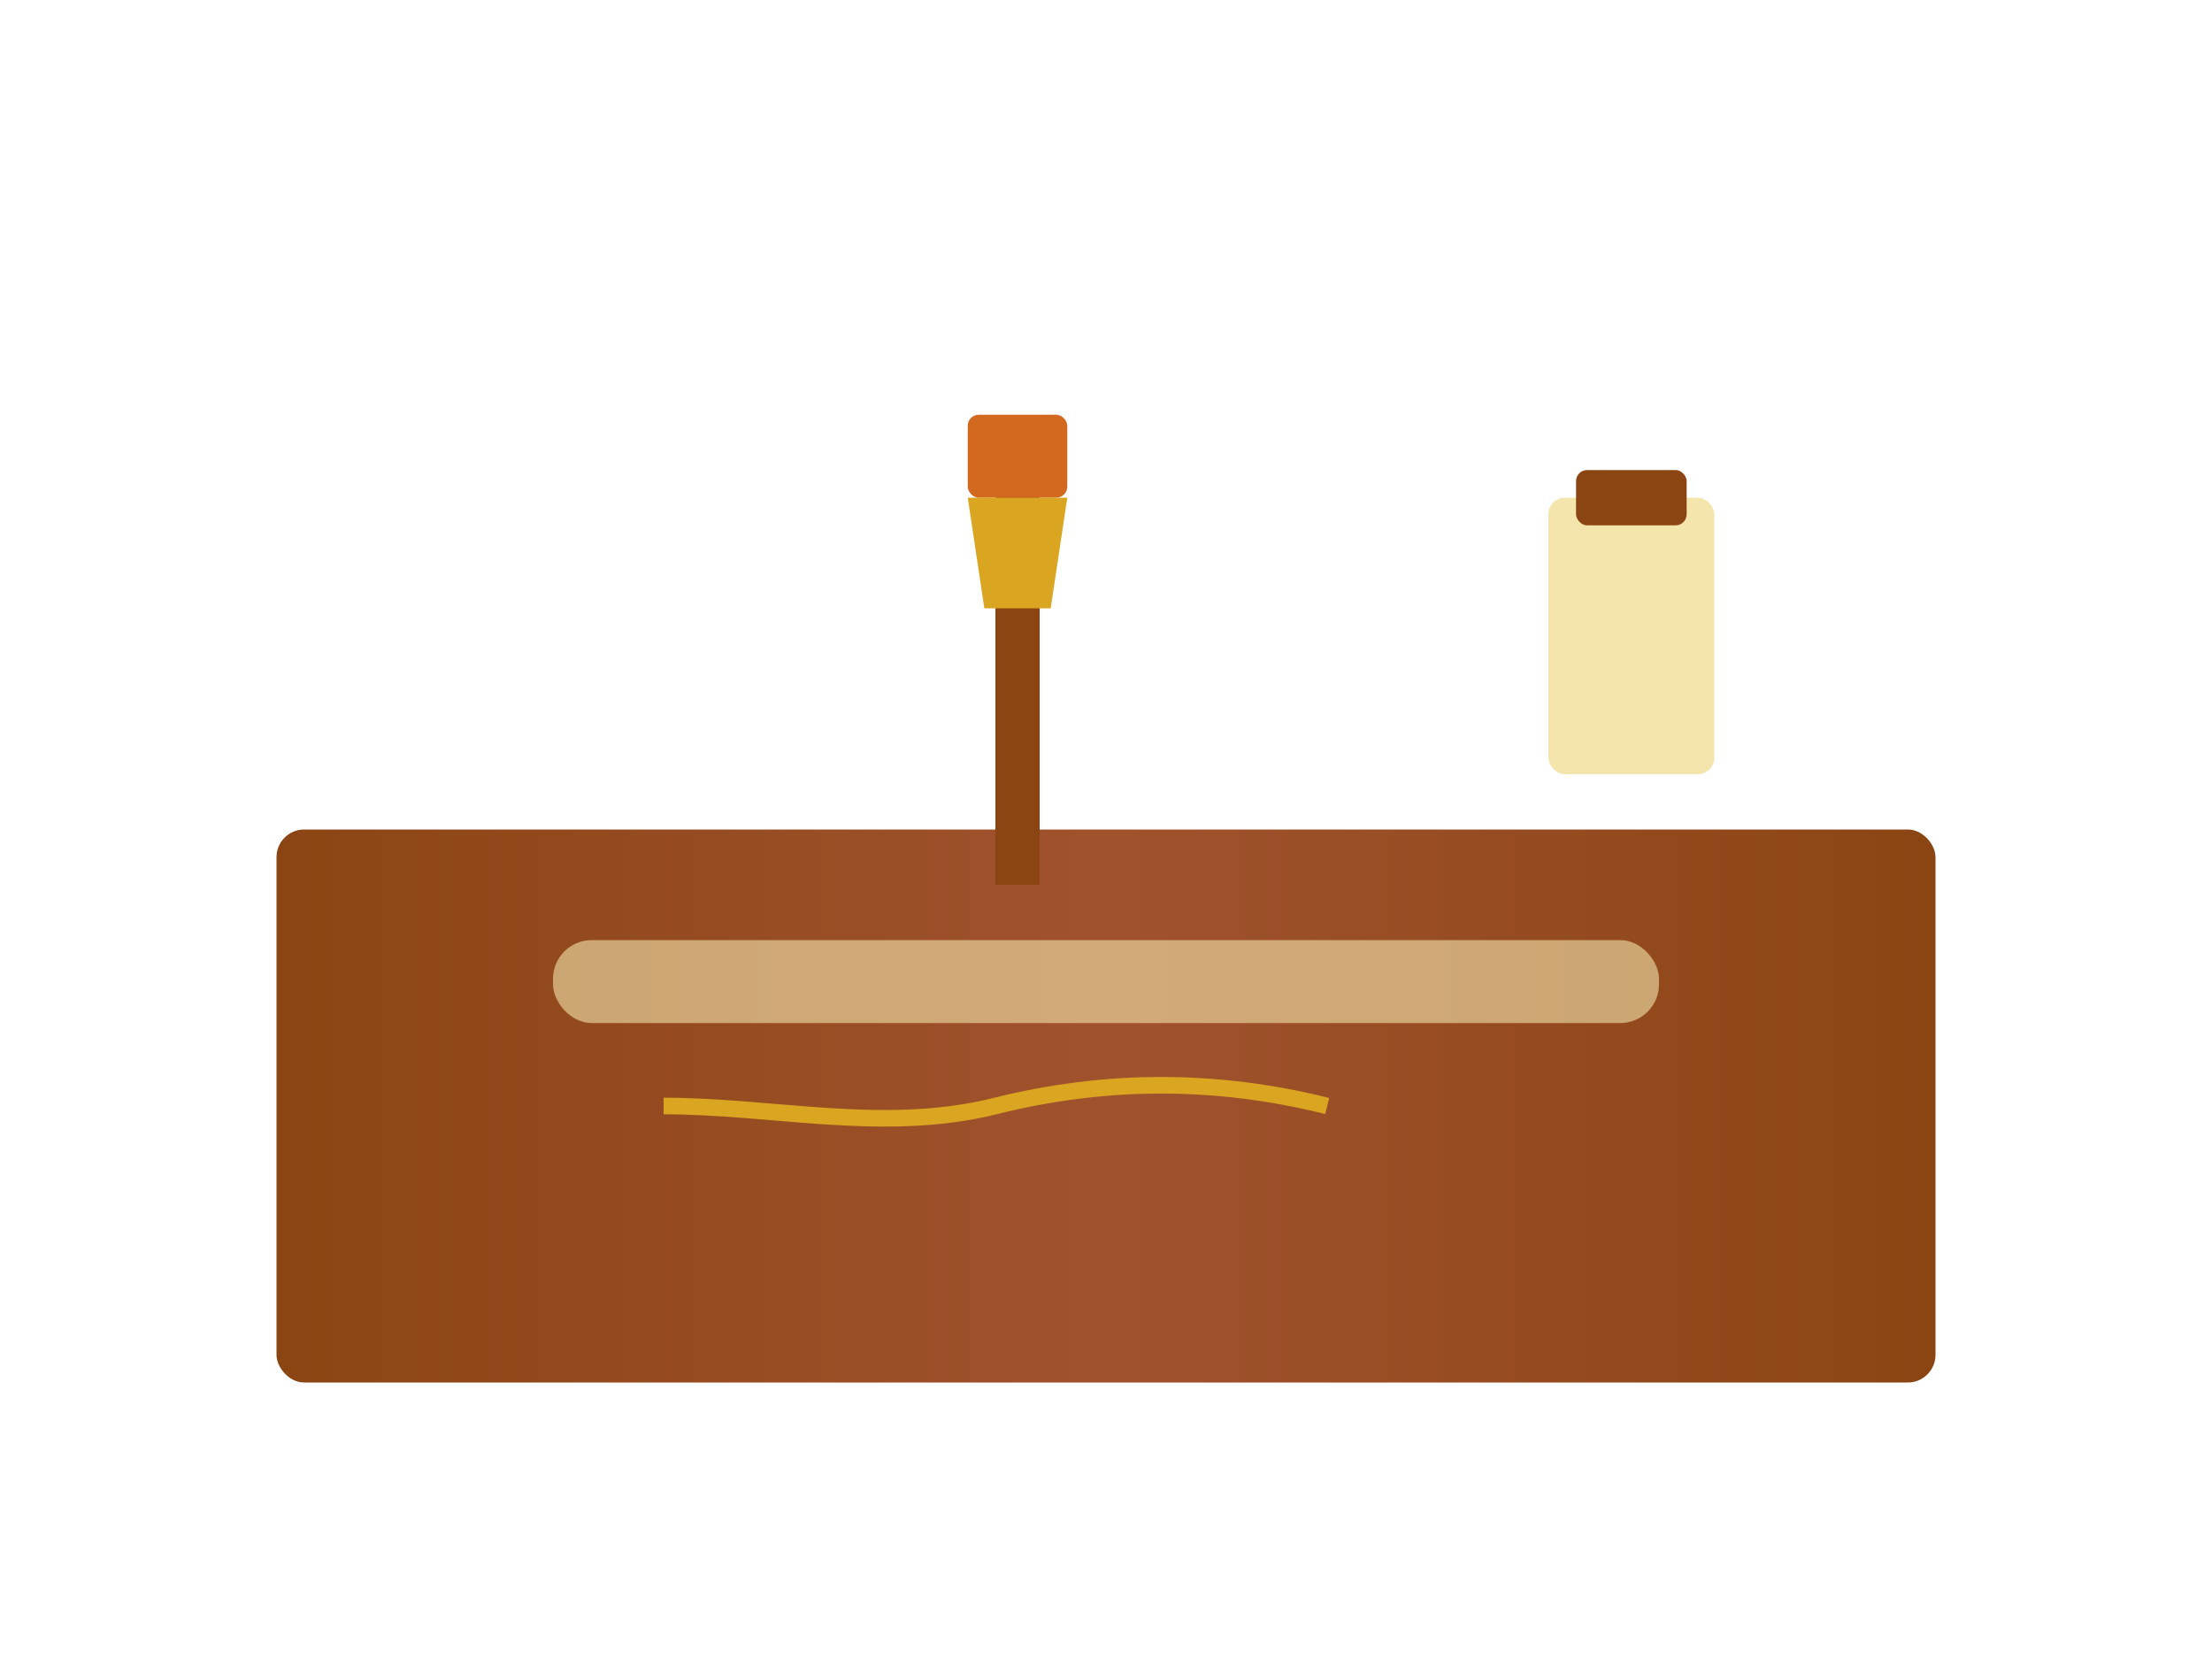 <svg xmlns="http://www.w3.org/2000/svg" viewBox="0 0 400 300" fill="none">
  <defs>
    <linearGradient id="varnishGrad" x1="0%" y1="0%" x2="100%" y2="0%">
      <stop offset="0%" stop-color="#8B4513"/>
      <stop offset="50%" stop-color="#A0522D"/>
      <stop offset="100%" stop-color="#8B4513"/>
    </linearGradient>
  </defs>
  <!-- Wood surface -->
  <rect x="50" y="150" width="300" height="100" fill="url(#varnishGrad)" rx="5"/>
  <!-- Brush applying varnish -->
  <rect x="180" y="80" width="8" height="80" fill="#8B4513"/>
  <rect x="175" y="75" width="18" height="15" fill="#D2691E" rx="2"/>
  <path d="M175 90L193 90L190 110L178 110Z" fill="#DAA520"/>
  <!-- Varnish can -->
  <rect x="280" y="90" width="30" height="50" fill="#F3E5AB" rx="3"/>
  <rect x="285" y="85" width="20" height="10" fill="#8B4513" rx="2"/>
  <!-- Shiny finish -->
  <rect x="100" y="170" width="200" height="15" fill="#F3E5AB" opacity="0.6" rx="7"/>
  <!-- Brush strokes -->
  <path d="M120 200c20 0 40 5 60 0s40-5 60 0" stroke="#DAA520" stroke-width="3" fill="none"/>
</svg>